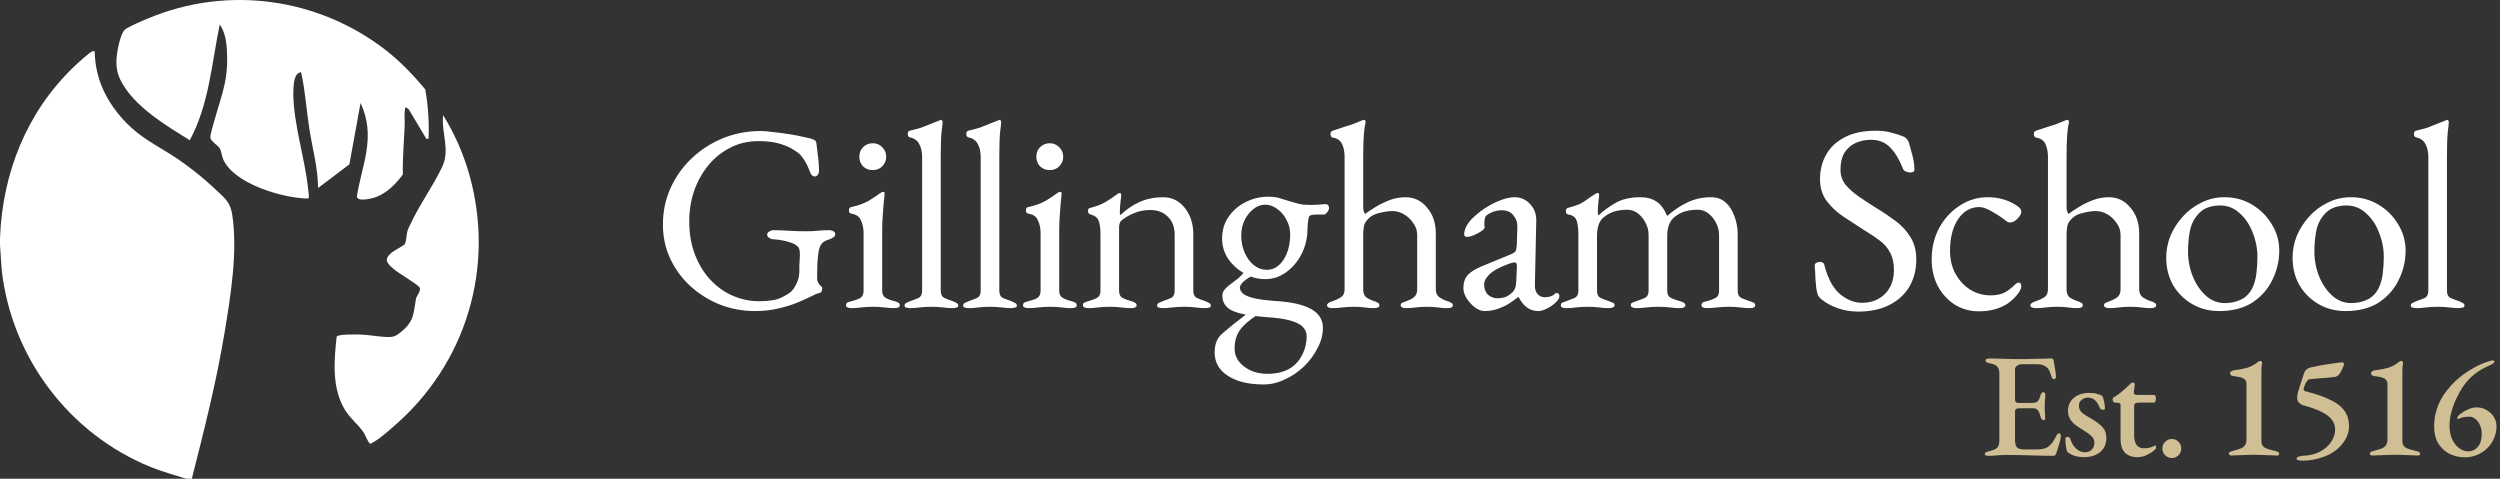 <svg width="423" height="81" viewBox="0 0 423 81" fill="none" xmlns="http://www.w3.org/2000/svg">
<rect x="0" y="0" width="423" height="81" fill="#333333" stroke="none"/>
<g clip-path="url(#clip0_439_2)">
<path d="M0.005 40.171C0.445 29.241 4.504 19.028 12.395 11.403C12.866 10.947 15.251 8.721 15.69 8.664C15.802 8.651 15.914 8.656 16.025 8.658C16.092 13.445 18.112 17.429 21.371 20.784C23.767 23.252 26.235 24.441 29.059 26.241C31.657 27.896 34.297 29.993 36.57 32.149C38.015 33.521 38.968 34.199 39.287 36.282C40.248 42.562 39.05 49.854 38.027 56.089C36.647 64.504 34.55 72.751 32.457 80.999H31.498C29.485 80.357 27.442 79.811 25.476 79.011C11.732 73.414 1.907 60.491 0.281 45.582L0.005 41.541C0.018 41.088 -0.012 40.625 0.005 40.171Z" fill="white"/>
<path d="M65.397 8.58C67.789 10.451 69.995 12.78 71.948 15.108C72.449 17.844 72.627 20.69 72.51 23.46L72.16 23.527L69.154 18.488L68.605 18.111C68.334 19.107 68.513 20.172 68.472 21.2C68.36 23.973 68.096 26.739 68.164 29.521C67.03 31.07 65.468 32.655 63.633 33.345C63.036 33.57 60.481 34.224 60.389 33.248C60.767 30.709 61.583 28.192 61.989 25.672C62.457 22.752 62.284 20.131 61.004 17.426L59.117 27.799L53.816 31.811C53.806 28.39 52.848 25.082 52.329 21.721C51.841 18.558 51.66 15.34 50.938 12.219C50.121 12.276 49.835 13.29 49.743 13.967C49.129 18.526 51.157 25.31 51.875 29.985C51.947 30.457 52.343 33.311 52.246 33.456C52.138 33.621 52.013 33.589 51.849 33.584C47.681 33.454 39.757 31.137 37.812 27.068C37.523 26.462 37.485 25.665 37.23 25.184C36.919 24.593 35.632 23.91 35.592 23.25C35.564 22.781 36.062 21.142 36.221 20.578C37.634 15.544 38.816 13.252 38.325 7.648C38.224 6.492 37.867 5.09 37.178 4.138C35.814 10.768 35.372 17.674 32.11 23.73C28.275 21.339 23.543 18.533 21.034 14.675C19.985 13.061 19.592 11.781 19.724 9.825C19.795 8.771 20.353 5.597 21.18 4.98C21.949 4.406 24.097 3.521 25.067 3.114C38.532 -2.536 53.951 -0.371 65.397 8.58Z" fill="white"/>
<path d="M66.602 72.148C65.36 73.215 64.144 74.355 62.666 75.091C62.335 75.028 61.789 73.571 61.544 73.2C60.637 71.823 59.181 70.758 58.278 69.206C56.143 65.543 56.513 61.032 56.962 56.981C57.078 56.507 60.432 56.586 61.011 56.607C62.436 56.657 63.984 56.967 65.387 57.022C66.635 57.071 67.045 56.851 67.983 56.06C70.14 54.245 69.932 52.992 70.389 50.521C70.47 50.082 71.27 49.254 71.007 48.67C70.778 48.166 67.425 46.226 66.687 45.584C65.545 44.593 64.839 43.969 66.213 42.779C66.673 42.38 68.311 41.571 68.476 41.308C68.772 40.838 68.773 39.644 68.941 39.067C69.031 38.753 69.26 38.345 69.405 38.024C70.916 34.706 73.278 31.492 74.818 28.233C76.201 25.308 74.652 22.508 74.971 19.483C76.869 22.537 78.357 25.883 79.353 29.347C83.88 45.105 78.908 61.578 66.603 72.148H66.602Z" fill="white"/>
</g>
<path d="M127.78 52.63C125.71 52.63 123.73 52.27 121.84 51.55C119.98 50.8 118.315 49.765 116.845 48.445C115.405 47.125 114.265 45.58 113.425 43.81C112.585 42.01 112.165 40.075 112.165 38.005C112.165 35.785 112.6 33.715 113.47 31.795C114.34 29.875 115.54 28.195 117.07 26.755C118.6 25.315 120.355 24.19 122.335 23.38C124.345 22.57 126.475 22.165 128.725 22.165C129.235 22.165 129.925 22.225 130.795 22.345C131.695 22.435 132.61 22.555 133.54 22.705C134.5 22.855 135.355 23.02 136.105 23.2C136.885 23.35 137.425 23.5 137.725 23.65C137.875 23.71 137.965 23.785 137.995 23.875C138.055 23.935 138.1 24.04 138.13 24.19C138.25 25.06 138.355 25.93 138.445 26.8C138.535 27.64 138.58 28.36 138.58 28.96C138.58 29.17 138.505 29.38 138.355 29.59C138.235 29.77 138.085 29.86 137.905 29.86C137.605 29.86 137.38 29.725 137.23 29.455C137.08 29.185 136.96 28.915 136.87 28.645C136.69 28.165 136.495 27.76 136.285 27.43C136.105 27.07 135.835 26.68 135.475 26.26C135.295 26.02 134.905 25.72 134.305 25.36C133.735 24.97 132.955 24.625 131.965 24.325C130.975 24.025 129.76 23.875 128.32 23.875C126.58 23.875 124.99 24.25 123.55 25C122.11 25.72 120.865 26.725 119.815 28.015C118.795 29.275 118 30.715 117.43 32.335C116.89 33.955 116.62 35.65 116.62 37.42C116.62 39.55 116.95 41.455 117.61 43.135C118.27 44.815 119.155 46.24 120.265 47.41C121.375 48.58 122.635 49.465 124.045 50.065C125.455 50.665 126.91 50.965 128.41 50.965C130.15 50.965 131.425 50.755 132.235 50.335C133.075 49.915 133.63 49.57 133.9 49.3C134.23 48.97 134.53 48.505 134.8 47.905C135.1 47.305 135.25 46.615 135.25 45.835C135.25 45.565 135.25 45.28 135.25 44.98C135.28 44.68 135.295 44.38 135.295 44.08C135.325 43.78 135.34 43.495 135.34 43.225C135.34 42.895 135.325 42.625 135.295 42.415C135.265 42.175 135.205 41.995 135.115 41.875C134.875 41.545 134.455 41.275 133.855 41.065C133.255 40.855 132.655 40.705 132.055 40.615C131.455 40.525 131.005 40.48 130.705 40.48C130.585 40.48 130.405 40.405 130.165 40.255C129.925 40.105 129.805 39.925 129.805 39.715C129.805 39.475 129.925 39.295 130.165 39.175C130.405 39.025 130.585 38.95 130.705 38.95C131.455 38.95 132.1 38.965 132.64 38.995C133.18 39.025 133.735 39.055 134.305 39.085C134.875 39.115 135.565 39.13 136.375 39.13C137.155 39.13 137.815 39.1 138.355 39.04C138.895 38.98 139.57 38.95 140.38 38.95C140.5 38.95 140.68 38.995 140.92 39.085C141.19 39.175 141.325 39.37 141.325 39.67C141.325 39.88 141.19 40.06 140.92 40.21C140.68 40.36 140.5 40.45 140.38 40.48C139.72 40.66 139.255 40.93 138.985 41.29C138.745 41.62 138.58 42.085 138.49 42.685C138.4 43.345 138.34 43.93 138.31 44.44C138.28 44.95 138.265 45.49 138.265 46.06V47.275C138.265 47.425 138.295 47.545 138.355 47.635C138.415 47.725 138.475 47.845 138.535 47.995C138.625 48.145 138.745 48.28 138.895 48.4C139.045 48.52 139.12 48.64 139.12 48.76C139.12 48.88 139.09 49.045 139.03 49.255C139 49.435 138.82 49.555 138.49 49.615C138.28 49.645 137.86 49.825 137.23 50.155C136.63 50.455 135.865 50.8 134.935 51.19C134.005 51.58 132.94 51.91 131.74 52.18C130.54 52.48 129.22 52.63 127.78 52.63ZM144.048 52.135C143.778 52.135 143.553 52.09 143.373 52C143.223 51.94 143.148 51.82 143.148 51.64C143.148 51.4 143.253 51.235 143.463 51.145C143.703 51.055 143.943 50.98 144.183 50.92C144.813 50.77 145.293 50.59 145.623 50.38C145.953 50.14 146.118 49.75 146.118 49.21V39.445C146.118 38.635 145.968 37.915 145.668 37.285C145.398 36.655 144.873 36.28 144.093 36.16C143.943 36.13 143.823 36.07 143.733 35.98C143.673 35.89 143.643 35.755 143.643 35.575C143.643 35.245 143.778 35.065 144.048 35.035C145.248 34.765 146.238 34.405 147.018 33.955C147.798 33.475 148.383 33.085 148.773 32.785C149.043 32.575 149.253 32.47 149.403 32.47C149.583 32.47 149.673 32.545 149.673 32.695C149.673 32.935 149.628 33.415 149.538 34.135C149.478 34.825 149.418 35.605 149.358 36.475C149.298 37.315 149.268 38.08 149.268 38.77V49.21C149.268 49.72 149.433 50.095 149.763 50.335C150.123 50.575 150.603 50.77 151.203 50.92C151.443 50.98 151.668 51.055 151.878 51.145C152.118 51.235 152.238 51.4 152.238 51.64C152.238 51.97 151.938 52.135 151.338 52.135C150.768 52.135 150.303 52.105 149.943 52.045C149.613 52.015 149.283 51.985 148.953 51.955C148.653 51.925 148.233 51.91 147.693 51.91C147.183 51.91 146.763 51.925 146.433 51.955C146.103 51.985 145.773 52.015 145.443 52.045C145.113 52.105 144.648 52.135 144.048 52.135ZM147.648 28.78C147.018 28.78 146.478 28.57 146.028 28.15C145.608 27.7 145.398 27.16 145.398 26.53C145.398 25.87 145.608 25.33 146.028 24.91C146.478 24.46 147.018 24.235 147.648 24.235C148.308 24.235 148.848 24.46 149.268 24.91C149.718 25.33 149.943 25.87 149.943 26.53C149.943 27.16 149.718 27.7 149.268 28.15C148.848 28.57 148.308 28.78 147.648 28.78ZM153.953 52.135C153.803 52.135 153.608 52.105 153.368 52.045C153.158 52.015 153.053 51.91 153.053 51.73C153.053 51.49 153.158 51.325 153.368 51.235C153.608 51.115 153.848 51.01 154.088 50.92C154.538 50.77 154.973 50.605 155.393 50.425C155.813 50.215 156.023 49.81 156.023 49.21V26.53C156.023 25.66 155.858 24.94 155.528 24.37C155.228 23.77 154.703 23.395 153.953 23.245C153.713 23.185 153.593 22.99 153.593 22.66C153.593 22.36 153.698 22.18 153.908 22.12C154.688 21.94 155.363 21.76 155.933 21.58C156.503 21.37 157.028 21.16 157.508 20.95C158.018 20.74 158.513 20.545 158.993 20.365C159.113 20.305 159.203 20.275 159.263 20.275C159.323 20.275 159.368 20.32 159.398 20.41C159.458 20.47 159.488 20.53 159.488 20.59C159.488 20.86 159.428 21.445 159.308 22.345C159.218 23.215 159.173 24.67 159.173 26.71V49.21C159.173 49.81 159.383 50.215 159.803 50.425C160.223 50.605 160.658 50.77 161.108 50.92C161.348 51.01 161.573 51.115 161.783 51.235C162.023 51.325 162.143 51.49 162.143 51.73C162.143 51.91 162.023 52.015 161.783 52.045C161.573 52.105 161.393 52.135 161.243 52.135C160.673 52.135 160.208 52.105 159.848 52.045C159.518 52.015 159.188 51.985 158.858 51.955C158.558 51.925 158.138 51.91 157.598 51.91C157.088 51.91 156.668 51.925 156.338 51.955C156.008 51.985 155.678 52.015 155.348 52.045C155.018 52.105 154.553 52.135 153.953 52.135ZM163.863 52.135C163.713 52.135 163.518 52.105 163.278 52.045C163.068 52.015 162.963 51.91 162.963 51.73C162.963 51.49 163.068 51.325 163.278 51.235C163.518 51.115 163.758 51.01 163.998 50.92C164.448 50.77 164.883 50.605 165.303 50.425C165.723 50.215 165.933 49.81 165.933 49.21V26.53C165.933 25.66 165.768 24.94 165.438 24.37C165.138 23.77 164.613 23.395 163.863 23.245C163.623 23.185 163.503 22.99 163.503 22.66C163.503 22.36 163.608 22.18 163.818 22.12C164.598 21.94 165.273 21.76 165.843 21.58C166.413 21.37 166.938 21.16 167.418 20.95C167.928 20.74 168.423 20.545 168.903 20.365C169.023 20.305 169.113 20.275 169.173 20.275C169.233 20.275 169.278 20.32 169.308 20.41C169.368 20.47 169.398 20.53 169.398 20.59C169.398 20.86 169.338 21.445 169.218 22.345C169.128 23.215 169.083 24.67 169.083 26.71V49.21C169.083 49.81 169.293 50.215 169.713 50.425C170.133 50.605 170.568 50.77 171.018 50.92C171.258 51.01 171.483 51.115 171.693 51.235C171.933 51.325 172.053 51.49 172.053 51.73C172.053 51.91 171.933 52.015 171.693 52.045C171.483 52.105 171.303 52.135 171.153 52.135C170.583 52.135 170.118 52.105 169.758 52.045C169.428 52.015 169.098 51.985 168.768 51.955C168.468 51.925 168.048 51.91 167.508 51.91C166.998 51.91 166.578 51.925 166.248 51.955C165.918 51.985 165.588 52.015 165.258 52.045C164.928 52.105 164.463 52.135 163.863 52.135ZM173.999 52.135C173.729 52.135 173.504 52.09 173.324 52C173.174 51.94 173.099 51.82 173.099 51.64C173.099 51.4 173.204 51.235 173.414 51.145C173.654 51.055 173.894 50.98 174.134 50.92C174.764 50.77 175.244 50.59 175.574 50.38C175.904 50.14 176.069 49.75 176.069 49.21V39.445C176.069 38.635 175.919 37.915 175.619 37.285C175.349 36.655 174.824 36.28 174.044 36.16C173.894 36.13 173.774 36.07 173.684 35.98C173.624 35.89 173.594 35.755 173.594 35.575C173.594 35.245 173.729 35.065 173.999 35.035C175.199 34.765 176.189 34.405 176.969 33.955C177.749 33.475 178.334 33.085 178.724 32.785C178.994 32.575 179.204 32.47 179.354 32.47C179.534 32.47 179.624 32.545 179.624 32.695C179.624 32.935 179.579 33.415 179.489 34.135C179.429 34.825 179.369 35.605 179.309 36.475C179.249 37.315 179.219 38.08 179.219 38.77V49.21C179.219 49.72 179.384 50.095 179.714 50.335C180.074 50.575 180.554 50.77 181.154 50.92C181.394 50.98 181.619 51.055 181.829 51.145C182.069 51.235 182.189 51.4 182.189 51.64C182.189 51.97 181.889 52.135 181.289 52.135C180.719 52.135 180.254 52.105 179.894 52.045C179.564 52.015 179.234 51.985 178.904 51.955C178.604 51.925 178.184 51.91 177.644 51.91C177.134 51.91 176.714 51.925 176.384 51.955C176.054 51.985 175.724 52.015 175.394 52.045C175.064 52.105 174.599 52.135 173.999 52.135ZM177.599 28.78C176.969 28.78 176.429 28.57 175.979 28.15C175.559 27.7 175.349 27.16 175.349 26.53C175.349 25.87 175.559 25.33 175.979 24.91C176.429 24.46 176.969 24.235 177.599 24.235C178.259 24.235 178.799 24.46 179.219 24.91C179.669 25.33 179.894 25.87 179.894 26.53C179.894 27.16 179.669 27.7 179.219 28.15C178.799 28.57 178.259 28.78 177.599 28.78ZM184.129 52.135C183.859 52.135 183.634 52.09 183.454 52C183.304 51.94 183.229 51.82 183.229 51.64C183.229 51.4 183.319 51.25 183.499 51.19C183.679 51.1 183.934 51.01 184.264 50.92C184.714 50.8 185.149 50.635 185.569 50.425C185.989 50.215 186.199 49.81 186.199 49.21V39.535C186.199 38.725 186.109 38.035 185.929 37.465C185.779 36.895 185.314 36.505 184.534 36.295C184.414 36.235 184.309 36.175 184.219 36.115C184.129 36.025 184.084 35.89 184.084 35.71C184.084 35.38 184.219 35.2 184.489 35.17C185.539 34.9 186.394 34.57 187.054 34.18C187.714 33.79 188.359 33.355 188.989 32.875C189.079 32.815 189.154 32.77 189.214 32.74C189.304 32.68 189.394 32.65 189.484 32.65C189.544 32.65 189.589 32.68 189.619 32.74C189.679 32.8 189.709 32.875 189.709 32.965C189.709 33.175 189.664 33.61 189.574 34.27C189.514 34.9 189.484 35.425 189.484 35.845C189.484 35.965 189.484 36.085 189.484 36.205C189.514 36.295 189.544 36.355 189.574 36.385C190.624 35.395 191.734 34.645 192.904 34.135C194.104 33.625 195.409 33.37 196.819 33.37C198.289 33.37 199.504 33.97 200.464 35.17C201.424 36.37 201.904 37.855 201.904 39.625V49.21C201.904 49.81 202.114 50.215 202.534 50.425C202.954 50.605 203.389 50.77 203.839 50.92C204.079 51.01 204.304 51.115 204.514 51.235C204.754 51.325 204.874 51.49 204.874 51.73C204.874 51.91 204.769 52.015 204.559 52.045C204.349 52.105 204.154 52.135 203.974 52.135C203.374 52.135 202.909 52.105 202.579 52.045C202.249 52.015 201.934 51.985 201.634 51.955C201.334 51.925 200.914 51.91 200.374 51.91C199.864 51.91 199.444 51.925 199.114 51.955C198.784 51.985 198.439 52.015 198.079 52.045C197.749 52.105 197.284 52.135 196.684 52.135C196.534 52.135 196.339 52.105 196.099 52.045C195.889 52.015 195.784 51.91 195.784 51.73C195.784 51.49 195.889 51.325 196.099 51.235C196.339 51.115 196.579 51.01 196.819 50.92C197.269 50.77 197.704 50.605 198.124 50.425C198.544 50.215 198.754 49.81 198.754 49.21V39.76C198.754 38.44 198.379 37.42 197.629 36.7C196.909 35.95 195.934 35.56 194.704 35.53C193.624 35.53 192.679 35.71 191.869 36.07C191.059 36.4 190.339 36.82 189.709 37.33C189.589 37.45 189.499 37.615 189.439 37.825C189.379 38.005 189.349 38.185 189.349 38.365V49.21C189.349 49.81 189.559 50.215 189.979 50.425C190.399 50.635 190.834 50.8 191.284 50.92C191.974 51.1 192.319 51.34 192.319 51.64C192.319 51.82 192.244 51.94 192.094 52C191.944 52.09 191.719 52.135 191.419 52.135C190.819 52.135 190.339 52.105 189.979 52.045C189.649 52.015 189.334 51.985 189.034 51.955C188.734 51.925 188.314 51.91 187.774 51.91C187.264 51.91 186.844 51.925 186.514 51.955C186.214 51.985 185.884 52.015 185.524 52.045C185.194 52.105 184.729 52.135 184.129 52.135ZM213.799 65.05C211.249 65.05 209.224 64.555 207.724 63.565C206.254 62.605 205.519 61.3 205.519 59.65C205.519 58.87 205.639 58.21 205.879 57.67C206.119 57.13 206.494 56.665 207.004 56.275C207.424 55.915 207.979 55.45 208.669 54.88C209.389 54.34 210.124 53.77 210.874 53.17L212.764 53.26C211.324 54.19 210.319 55.075 209.749 55.915C209.179 56.755 208.894 57.775 208.894 58.975C208.894 60.175 209.419 61.18 210.469 61.99C211.549 62.83 212.869 63.25 214.429 63.25C216.199 63.25 217.624 62.845 218.704 62.035C219.454 61.465 220.039 60.715 220.459 59.785C220.879 58.885 221.089 57.925 221.089 56.905C221.089 56.245 220.849 55.69 220.369 55.24C219.919 54.82 219.199 54.475 218.209 54.205C217.219 53.935 215.929 53.755 214.339 53.665C211.519 53.455 209.554 53.08 208.444 52.54C207.364 52 206.824 51.16 206.824 50.02C206.824 49.72 206.899 49.45 207.049 49.21C207.229 48.94 207.499 48.655 207.859 48.355C208.549 47.815 209.059 47.425 209.389 47.185C209.719 46.915 209.959 46.69 210.109 46.51C210.289 46.33 210.454 46.105 210.604 45.835L212.134 46.6C211.474 46.84 210.919 47.17 210.469 47.59C210.019 47.98 209.794 48.34 209.794 48.67C209.794 49.09 210.019 49.465 210.469 49.795C210.919 50.095 211.579 50.335 212.449 50.515C213.319 50.695 214.384 50.83 215.644 50.92C218.404 51.07 220.459 51.52 221.809 52.27C223.159 53.02 223.834 54.085 223.834 55.465C223.834 56.635 223.534 57.775 222.934 58.885C222.364 60.025 221.599 61.06 220.639 61.99C219.679 62.92 218.599 63.655 217.399 64.195C216.229 64.765 215.029 65.05 213.799 65.05ZM214.339 45.655C215.479 45.655 216.424 45.085 217.174 43.945C217.924 42.775 218.299 41.335 218.299 39.625C218.299 38.755 218.089 37.945 217.669 37.195C217.279 36.415 216.754 35.8 216.094 35.35C215.464 34.87 214.774 34.63 214.024 34.63C213.334 34.63 212.674 34.885 212.044 35.395C211.444 35.875 210.949 36.505 210.559 37.285C210.199 38.065 210.019 38.92 210.019 39.85C210.019 40.9 210.214 41.875 210.604 42.775C210.994 43.645 211.519 44.35 212.179 44.89C212.839 45.4 213.559 45.655 214.339 45.655ZM214.069 47.23C212.839 47.23 211.669 46.915 210.559 46.285C209.449 45.655 208.534 44.83 207.814 43.81C207.124 42.76 206.779 41.62 206.779 40.39C206.779 38.98 207.139 37.75 207.859 36.7C208.609 35.62 209.584 34.78 210.784 34.18C211.984 33.58 213.259 33.28 214.609 33.28C215.479 33.28 216.229 33.4 216.859 33.64C217.519 33.85 218.164 34.045 218.794 34.225C219.514 34.435 220.084 34.57 220.504 34.63C220.924 34.66 221.359 34.675 221.809 34.675C222.169 34.675 222.619 34.66 223.159 34.63C223.699 34.57 224.074 34.54 224.284 34.54C224.674 34.54 224.869 34.765 224.869 35.215C224.869 35.485 224.719 35.77 224.419 36.07C224.269 36.22 224.149 36.295 224.059 36.295H222.844C222.034 36.295 221.584 36.415 221.494 36.655C221.464 36.775 221.419 36.955 221.359 37.195C221.329 37.405 221.299 37.645 221.269 37.915C221.239 38.185 221.224 38.455 221.224 38.725C221.224 40.255 220.894 41.665 220.234 42.955C219.574 44.245 218.704 45.28 217.624 46.06C216.544 46.84 215.359 47.23 214.069 47.23ZM225.434 52.135C224.834 52.135 224.534 51.97 224.534 51.64C224.534 51.37 224.879 51.13 225.569 50.92C226.019 50.77 226.439 50.575 226.829 50.335C227.249 50.095 227.474 49.675 227.504 49.075V26.53C227.504 25.72 227.369 25.015 227.099 24.415C226.829 23.785 226.304 23.41 225.524 23.29C225.254 23.23 225.119 23.02 225.119 22.66C225.119 22.39 225.239 22.21 225.479 22.12C225.899 21.97 226.394 21.805 226.964 21.625C227.564 21.445 228.179 21.25 228.809 21.04C229.439 20.8 229.994 20.575 230.474 20.365C230.594 20.305 230.684 20.275 230.744 20.275C230.834 20.275 230.909 20.305 230.969 20.365C231.029 20.425 231.059 20.5 231.059 20.59C231.059 20.77 231.014 21.025 230.924 21.355C230.864 21.685 230.804 22.255 230.744 23.065C230.684 23.875 230.654 25.09 230.654 26.71V34.54C230.654 35.02 230.669 35.365 230.699 35.575C230.759 35.785 230.849 35.995 230.969 36.205C231.449 35.845 232.034 35.455 232.724 35.035C233.444 34.585 234.239 34.195 235.109 33.865C235.979 33.535 236.879 33.37 237.809 33.37C239.279 33.37 240.494 33.955 241.454 35.125C242.444 36.265 242.939 37.72 242.939 39.49V48.94C242.939 49.54 243.134 49.99 243.524 50.29C243.914 50.56 244.334 50.77 244.784 50.92C245.114 51.01 245.369 51.115 245.549 51.235C245.729 51.325 245.819 51.46 245.819 51.64C245.819 51.97 245.519 52.135 244.919 52.135C244.319 52.135 243.854 52.105 243.524 52.045C243.224 52.015 242.924 51.985 242.624 51.955C242.354 51.925 241.949 51.91 241.409 51.91C240.899 51.91 240.494 51.925 240.194 51.955C239.894 51.985 239.579 52.015 239.249 52.045C238.949 52.105 238.499 52.135 237.899 52.135C237.299 52.135 236.999 51.97 236.999 51.64C236.999 51.43 237.089 51.295 237.269 51.235C237.449 51.145 237.704 51.04 238.034 50.92C238.484 50.77 238.889 50.56 239.249 50.29C239.609 49.99 239.789 49.54 239.789 48.94V39.76C239.789 39.01 239.564 38.335 239.114 37.735C238.694 37.105 238.169 36.61 237.539 36.25C236.909 35.89 236.264 35.71 235.604 35.71C235.034 35.71 234.374 35.8 233.624 35.98C232.874 36.13 232.289 36.37 231.869 36.7C231.389 37.09 231.059 37.495 230.879 37.915C230.729 38.335 230.654 39.01 230.654 39.94V49.075C230.684 49.675 230.864 50.095 231.194 50.335C231.554 50.575 231.959 50.77 232.409 50.92C232.739 51.01 232.979 51.115 233.129 51.235C233.309 51.325 233.399 51.46 233.399 51.64C233.399 51.97 233.099 52.135 232.499 52.135C231.899 52.135 231.449 52.105 231.149 52.045C230.849 52.015 230.564 51.985 230.294 51.955C230.024 51.925 229.619 51.91 229.079 51.91C228.569 51.91 228.149 51.925 227.819 51.955C227.519 51.985 227.189 52.015 226.829 52.045C226.499 52.105 226.034 52.135 225.434 52.135ZM251.203 52.63C250.663 52.63 250.108 52.42 249.538 52C248.998 51.58 248.533 51.07 248.143 50.47C247.783 49.87 247.603 49.3 247.603 48.76C247.603 47.8 247.858 47.05 248.368 46.51C248.878 45.97 249.688 45.475 250.798 45.025L255.388 43.135C255.988 42.895 256.333 42.685 256.423 42.505C256.543 42.325 256.618 41.935 256.648 41.335L256.738 38.455C256.768 37.675 256.543 37 256.063 36.43C255.613 35.86 254.953 35.575 254.083 35.575C253.633 35.575 253.183 35.65 252.733 35.8C252.283 35.95 251.908 36.145 251.608 36.385C251.428 36.505 251.308 36.685 251.248 36.925C251.188 37.165 251.158 37.42 251.158 37.69C251.158 37.81 251.158 37.945 251.158 38.095C251.188 38.245 251.203 38.38 251.203 38.5C251.203 38.65 251.008 38.86 250.618 39.13C250.258 39.37 249.838 39.595 249.358 39.805C248.908 39.985 248.533 40.075 248.233 40.075C248.083 40.075 247.963 40.045 247.873 39.985C247.783 39.895 247.738 39.79 247.738 39.67C247.738 39.19 247.888 38.68 248.188 38.14C248.518 37.57 248.968 37.045 249.538 36.565C250.228 35.935 250.978 35.38 251.788 34.9C252.598 34.42 253.393 34.045 254.173 33.775C254.953 33.505 255.643 33.37 256.243 33.37C257.323 33.37 258.208 33.76 258.898 34.54C259.618 35.29 259.963 36.235 259.933 37.375L259.708 48.175C259.678 48.805 259.813 49.315 260.113 49.705C260.443 50.095 260.848 50.29 261.328 50.29C262.078 50.29 262.633 50.125 262.993 49.795C263.143 49.645 263.263 49.57 263.353 49.57C263.503 49.57 263.623 49.615 263.713 49.705C263.803 49.795 263.848 49.915 263.848 50.065C263.848 50.395 263.683 50.725 263.353 51.055C262.873 51.535 262.348 51.91 261.778 52.18C261.238 52.48 260.728 52.63 260.248 52.63C258.868 52.63 257.773 51.85 256.963 50.29H256.828C255.838 51.1 254.893 51.685 253.993 52.045C253.093 52.435 252.163 52.63 251.203 52.63ZM253.318 50.47C253.918 50.47 254.428 50.38 254.848 50.2C255.268 49.99 255.643 49.72 255.973 49.39C256.123 49.24 256.243 49.045 256.333 48.805C256.453 48.535 256.528 48.115 256.558 47.545L256.648 45.34C256.678 45.01 256.663 44.77 256.603 44.62C256.543 44.47 256.423 44.395 256.243 44.395C256.183 44.395 256.078 44.41 255.928 44.44C255.778 44.47 255.583 44.53 255.343 44.62C253.753 45.19 252.643 45.79 252.013 46.42C251.413 47.02 251.113 47.575 251.113 48.085C251.113 48.865 251.338 49.465 251.788 49.885C252.268 50.275 252.778 50.47 253.318 50.47ZM264.992 52.135C264.752 52.135 264.542 52.105 264.362 52.045C264.182 51.985 264.092 51.85 264.092 51.64C264.092 51.43 264.182 51.28 264.362 51.19C264.572 51.1 264.827 51.01 265.127 50.92C265.547 50.77 265.967 50.605 266.387 50.425C266.837 50.215 267.062 49.81 267.062 49.21V39.535C267.062 38.725 266.972 38.02 266.792 37.42C266.612 36.79 266.132 36.415 265.352 36.295C265.232 36.265 265.127 36.205 265.037 36.115C264.977 36.025 264.947 35.89 264.947 35.71C264.947 35.41 265.067 35.23 265.307 35.17C266.117 34.96 266.762 34.75 267.242 34.54C267.722 34.3 268.142 34.045 268.502 33.775C268.892 33.475 269.357 33.16 269.897 32.83C269.957 32.8 270.017 32.77 270.077 32.74C270.137 32.68 270.212 32.65 270.302 32.65C270.482 32.65 270.572 32.755 270.572 32.965C270.572 33.175 270.527 33.61 270.437 34.27C270.377 34.9 270.347 35.425 270.347 35.845C270.347 36.145 270.377 36.325 270.437 36.385H270.527C271.217 35.725 272.117 35.065 273.227 34.405C274.367 33.715 275.807 33.37 277.547 33.37C278.627 33.37 279.527 33.61 280.247 34.09C280.967 34.54 281.567 35.335 282.047 36.475H282.182C283.142 35.605 284.237 34.87 285.467 34.27C286.697 33.67 288.047 33.37 289.517 33.37C290.507 33.37 291.332 33.67 291.992 34.27C292.652 34.87 293.147 35.65 293.477 36.61C293.837 37.57 294.017 38.575 294.017 39.625V49.21C294.017 49.81 294.227 50.215 294.647 50.425C295.067 50.605 295.502 50.77 295.952 50.92C296.252 51.01 296.492 51.1 296.672 51.19C296.882 51.28 296.987 51.43 296.987 51.64C296.987 51.82 296.912 51.94 296.762 52C296.642 52.09 296.417 52.135 296.087 52.135C295.487 52.135 295.022 52.105 294.692 52.045C294.362 52.015 294.047 51.985 293.747 51.955C293.477 51.925 293.072 51.91 292.532 51.91C292.022 51.91 291.602 51.925 291.272 51.955C290.942 51.985 290.597 52.015 290.237 52.045C289.877 52.105 289.397 52.135 288.797 52.135C288.527 52.135 288.302 52.09 288.122 52C287.972 51.94 287.897 51.82 287.897 51.64C287.897 51.4 287.987 51.235 288.167 51.145C288.377 51.055 288.632 50.98 288.932 50.92C289.412 50.8 289.847 50.635 290.237 50.425C290.657 50.215 290.867 49.81 290.867 49.21V39.76C290.867 39.04 290.702 38.365 290.372 37.735C290.042 37.075 289.607 36.535 289.067 36.115C288.527 35.695 287.927 35.485 287.267 35.485C286.517 35.485 285.812 35.575 285.152 35.755C284.522 35.935 283.922 36.25 283.352 36.7C282.512 37.36 282.092 38.44 282.092 39.94V49.21C282.092 49.81 282.317 50.215 282.767 50.425C283.217 50.635 283.667 50.8 284.117 50.92C284.417 50.98 284.657 51.07 284.837 51.19C285.047 51.28 285.152 51.43 285.152 51.64C285.152 51.82 285.077 51.94 284.927 52C284.777 52.09 284.552 52.135 284.252 52.135C283.652 52.135 283.172 52.105 282.812 52.045C282.482 52.015 282.152 51.985 281.822 51.955C281.522 51.925 281.102 51.91 280.562 51.91C280.052 51.91 279.632 51.925 279.302 51.955C278.972 51.985 278.627 52.015 278.267 52.045C277.907 52.105 277.427 52.135 276.827 52.135C276.587 52.135 276.377 52.09 276.197 52C276.017 51.94 275.927 51.82 275.927 51.64C275.927 51.4 276.032 51.25 276.242 51.19C276.482 51.1 276.722 51.01 276.962 50.92C277.412 50.77 277.847 50.605 278.267 50.425C278.717 50.215 278.942 49.81 278.942 49.21V39.76C278.942 39.04 278.777 38.365 278.447 37.735C278.117 37.075 277.682 36.535 277.142 36.115C276.602 35.695 276.002 35.485 275.342 35.485C274.592 35.485 273.887 35.575 273.227 35.755C272.597 35.935 271.997 36.25 271.427 36.7C270.617 37.3 270.212 38.38 270.212 39.94V49.21C270.212 49.81 270.422 50.215 270.842 50.425C271.262 50.605 271.697 50.77 272.147 50.92C272.387 51.01 272.612 51.1 272.822 51.19C273.062 51.25 273.182 51.4 273.182 51.64C273.182 51.82 273.092 51.94 272.912 52C272.762 52.09 272.552 52.135 272.282 52.135C271.682 52.135 271.202 52.105 270.842 52.045C270.512 52.015 270.197 51.985 269.897 51.955C269.597 51.925 269.177 51.91 268.637 51.91C268.127 51.91 267.707 51.925 267.377 51.955C267.077 51.985 266.747 52.015 266.387 52.045C266.057 52.105 265.592 52.135 264.992 52.135ZM314.425 52.72C313.165 52.72 311.995 52.525 310.915 52.135C309.865 51.775 308.92 51.25 308.08 50.56C307.96 50.44 307.84 50.305 307.72 50.155C307.63 50.005 307.555 49.84 307.495 49.66C307.345 49.06 307.24 48.28 307.18 47.32C307.15 46.36 307.105 45.565 307.045 44.935C307.045 44.725 307.135 44.575 307.315 44.485C307.495 44.365 307.705 44.305 307.945 44.305C308.095 44.305 308.245 44.35 308.395 44.44C308.545 44.5 308.635 44.62 308.665 44.8C309.265 47.11 310.15 48.76 311.32 49.75C312.52 50.74 313.765 51.235 315.055 51.235C316.105 51.235 317.035 51.01 317.845 50.56C318.655 50.11 319.285 49.48 319.735 48.67C320.215 47.83 320.455 46.855 320.455 45.745C320.455 44.515 320.245 43.525 319.825 42.775C319.435 41.995 318.865 41.32 318.115 40.75C317.365 40.18 316.45 39.565 315.37 38.905C314.2 38.155 313.045 37.405 311.905 36.655C310.765 35.875 309.82 34.99 309.07 34C308.32 32.98 307.945 31.75 307.945 30.31C307.945 28.78 308.29 27.4 308.98 26.17C309.67 24.94 310.705 23.965 312.085 23.245C313.495 22.495 315.25 22.12 317.35 22.12C318.43 22.12 319.36 22.24 320.14 22.48C320.95 22.69 321.595 22.9 322.075 23.11C322.315 23.2 322.51 23.35 322.66 23.56C322.84 23.77 322.96 23.995 323.02 24.235C323.2 24.865 323.395 25.585 323.605 26.395C323.815 27.205 323.92 27.97 323.92 28.69C323.92 29.02 323.695 29.185 323.245 29.185C322.975 29.185 322.705 29.125 322.435 29.005C322.195 28.885 322.045 28.735 321.985 28.555C321.355 26.965 320.62 25.75 319.78 24.91C318.94 24.07 317.875 23.65 316.585 23.65C315.685 23.65 314.845 23.815 314.065 24.145C313.285 24.475 312.64 25.015 312.13 25.765C311.65 26.515 311.41 27.52 311.41 28.78C311.41 29.68 311.695 30.505 312.265 31.255C312.865 31.975 313.645 32.665 314.605 33.325C315.565 33.985 316.6 34.66 317.71 35.35C318.76 35.98 319.78 36.67 320.77 37.42C321.79 38.17 322.615 39.07 323.245 40.12C323.905 41.14 324.235 42.4 324.235 43.9C324.235 45.67 323.83 47.23 323.02 48.58C322.21 49.9 321.07 50.92 319.6 51.64C318.13 52.36 316.405 52.72 314.425 52.72ZM334.848 52.675C333.348 52.675 331.983 52.3 330.753 51.55C329.553 50.77 328.593 49.72 327.873 48.4C327.183 47.05 326.838 45.55 326.838 43.9C326.838 41.95 327.258 40.18 328.098 38.59C328.968 37 330.123 35.74 331.563 34.81C333.003 33.85 334.593 33.37 336.333 33.37C338.283 33.37 339.993 33.895 341.463 34.945C341.823 35.215 342.003 35.5 342.003 35.8C342.003 36.04 341.898 36.31 341.688 36.61C341.478 36.91 341.223 37.165 340.923 37.375C340.623 37.555 340.338 37.645 340.068 37.645C339.918 37.645 339.768 37.6 339.618 37.51C339.468 37.39 339.303 37.27 339.123 37.15C338.463 36.64 337.728 36.16 336.918 35.71C336.108 35.26 335.433 35.035 334.893 35.035C333.423 35.035 332.223 35.725 331.293 37.105C330.393 38.455 329.943 40.24 329.943 42.46C329.943 43.87 330.243 45.145 330.843 46.285C331.473 47.425 332.298 48.325 333.318 48.985C334.368 49.645 335.523 49.975 336.783 49.975C337.653 49.975 338.403 49.84 339.033 49.57C339.663 49.27 340.338 48.76 341.058 48.04C341.118 47.98 341.193 47.935 341.283 47.905C341.373 47.845 341.448 47.815 341.508 47.815C341.838 47.815 342.003 48.025 342.003 48.445C342.003 48.625 341.943 48.835 341.823 49.075C341.733 49.285 341.568 49.54 341.328 49.84C340.848 50.44 340.278 50.965 339.618 51.415C338.958 51.835 338.223 52.15 337.413 52.36C336.633 52.57 335.778 52.675 334.848 52.675ZM344.443 52.135C343.843 52.135 343.543 51.97 343.543 51.64C343.543 51.37 343.888 51.13 344.578 50.92C345.028 50.77 345.448 50.575 345.838 50.335C346.258 50.095 346.483 49.675 346.513 49.075V26.53C346.513 25.72 346.378 25.015 346.108 24.415C345.838 23.785 345.313 23.41 344.533 23.29C344.263 23.23 344.128 23.02 344.128 22.66C344.128 22.39 344.248 22.21 344.488 22.12C344.908 21.97 345.403 21.805 345.973 21.625C346.573 21.445 347.188 21.25 347.818 21.04C348.448 20.8 349.003 20.575 349.483 20.365C349.603 20.305 349.693 20.275 349.753 20.275C349.843 20.275 349.918 20.305 349.978 20.365C350.038 20.425 350.068 20.5 350.068 20.59C350.068 20.77 350.023 21.025 349.933 21.355C349.873 21.685 349.813 22.255 349.753 23.065C349.693 23.875 349.663 25.09 349.663 26.71V34.54C349.663 35.02 349.678 35.365 349.708 35.575C349.768 35.785 349.858 35.995 349.978 36.205C350.458 35.845 351.043 35.455 351.733 35.035C352.453 34.585 353.248 34.195 354.118 33.865C354.988 33.535 355.888 33.37 356.818 33.37C358.288 33.37 359.503 33.955 360.463 35.125C361.453 36.265 361.948 37.72 361.948 39.49V48.94C361.948 49.54 362.143 49.99 362.533 50.29C362.923 50.56 363.343 50.77 363.793 50.92C364.123 51.01 364.378 51.115 364.558 51.235C364.738 51.325 364.828 51.46 364.828 51.64C364.828 51.97 364.528 52.135 363.928 52.135C363.328 52.135 362.863 52.105 362.533 52.045C362.233 52.015 361.933 51.985 361.633 51.955C361.363 51.925 360.958 51.91 360.418 51.91C359.908 51.91 359.503 51.925 359.203 51.955C358.903 51.985 358.588 52.015 358.258 52.045C357.958 52.105 357.508 52.135 356.908 52.135C356.308 52.135 356.008 51.97 356.008 51.64C356.008 51.43 356.098 51.295 356.278 51.235C356.458 51.145 356.713 51.04 357.043 50.92C357.493 50.77 357.898 50.56 358.258 50.29C358.618 49.99 358.798 49.54 358.798 48.94V39.76C358.798 39.01 358.573 38.335 358.123 37.735C357.703 37.105 357.178 36.61 356.548 36.25C355.918 35.89 355.273 35.71 354.613 35.71C354.043 35.71 353.383 35.8 352.633 35.98C351.883 36.13 351.298 36.37 350.878 36.7C350.398 37.09 350.068 37.495 349.888 37.915C349.738 38.335 349.663 39.01 349.663 39.94V49.075C349.693 49.675 349.873 50.095 350.203 50.335C350.563 50.575 350.968 50.77 351.418 50.92C351.748 51.01 351.988 51.115 352.138 51.235C352.318 51.325 352.408 51.46 352.408 51.64C352.408 51.97 352.108 52.135 351.508 52.135C350.908 52.135 350.458 52.105 350.158 52.045C349.858 52.015 349.573 51.985 349.303 51.955C349.033 51.925 348.628 51.91 348.088 51.91C347.578 51.91 347.158 51.925 346.828 51.955C346.528 51.985 346.198 52.015 345.838 52.045C345.508 52.105 345.043 52.135 344.443 52.135ZM375.478 52.63C373.798 52.63 372.283 52.24 370.933 51.46C369.583 50.68 368.503 49.615 367.693 48.265C366.913 46.885 366.523 45.325 366.523 43.585C366.523 42.325 366.763 41.095 367.243 39.895C367.753 38.695 368.458 37.6 369.358 36.61C370.258 35.62 371.308 34.84 372.508 34.27C373.708 33.67 374.998 33.37 376.378 33.37C378.118 33.37 379.678 33.79 381.058 34.63C382.468 35.47 383.578 36.58 384.388 37.96C385.228 39.31 385.648 40.795 385.648 42.415C385.648 44.155 385.258 45.805 384.478 47.365C383.728 48.925 382.603 50.2 381.103 51.19C379.603 52.15 377.728 52.63 375.478 52.63ZM376.423 51.28C377.443 51.28 378.358 51.085 379.168 50.695C379.978 50.305 380.608 49.675 381.058 48.805C381.418 48.115 381.658 47.275 381.778 46.285C381.898 45.295 381.958 44.365 381.958 43.495C381.958 42.055 381.688 40.675 381.148 39.355C380.638 38.005 379.903 36.91 378.943 36.07C378.013 35.2 376.903 34.765 375.613 34.765C374.803 34.765 374.068 34.9 373.408 35.17C372.778 35.41 372.193 35.875 371.653 36.565C371.053 37.315 370.663 38.23 370.483 39.31C370.303 40.39 370.213 41.47 370.213 42.55C370.213 44.02 370.483 45.43 371.023 46.78C371.563 48.1 372.298 49.18 373.228 50.02C374.158 50.86 375.223 51.28 376.423 51.28ZM396.858 52.63C395.178 52.63 393.663 52.24 392.313 51.46C390.963 50.68 389.883 49.615 389.073 48.265C388.293 46.885 387.903 45.325 387.903 43.585C387.903 42.325 388.143 41.095 388.623 39.895C389.133 38.695 389.838 37.6 390.738 36.61C391.638 35.62 392.688 34.84 393.888 34.27C395.088 33.67 396.378 33.37 397.758 33.37C399.498 33.37 401.058 33.79 402.438 34.63C403.848 35.47 404.958 36.58 405.768 37.96C406.608 39.31 407.028 40.795 407.028 42.415C407.028 44.155 406.638 45.805 405.858 47.365C405.108 48.925 403.983 50.2 402.483 51.19C400.983 52.15 399.108 52.63 396.858 52.63ZM397.803 51.28C398.823 51.28 399.738 51.085 400.548 50.695C401.358 50.305 401.988 49.675 402.438 48.805C402.798 48.115 403.038 47.275 403.158 46.285C403.278 45.295 403.338 44.365 403.338 43.495C403.338 42.055 403.068 40.675 402.528 39.355C402.018 38.005 401.283 36.91 400.323 36.07C399.393 35.2 398.283 34.765 396.993 34.765C396.183 34.765 395.448 34.9 394.788 35.17C394.158 35.41 393.573 35.875 393.033 36.565C392.433 37.315 392.043 38.23 391.863 39.31C391.683 40.39 391.593 41.47 391.593 42.55C391.593 44.02 391.863 45.43 392.403 46.78C392.943 48.1 393.678 49.18 394.608 50.02C395.538 50.86 396.603 51.28 397.803 51.28ZM408.804 52.135C408.654 52.135 408.459 52.105 408.219 52.045C408.009 52.015 407.904 51.91 407.904 51.73C407.904 51.49 408.009 51.325 408.219 51.235C408.459 51.115 408.699 51.01 408.939 50.92C409.389 50.77 409.824 50.605 410.244 50.425C410.664 50.215 410.874 49.81 410.874 49.21V26.53C410.874 25.66 410.709 24.94 410.379 24.37C410.079 23.77 409.554 23.395 408.804 23.245C408.564 23.185 408.444 22.99 408.444 22.66C408.444 22.36 408.549 22.18 408.759 22.12C409.539 21.94 410.214 21.76 410.784 21.58C411.354 21.37 411.879 21.16 412.359 20.95C412.869 20.74 413.364 20.545 413.844 20.365C413.964 20.305 414.054 20.275 414.114 20.275C414.174 20.275 414.219 20.32 414.249 20.41C414.309 20.47 414.339 20.53 414.339 20.59C414.339 20.86 414.279 21.445 414.159 22.345C414.069 23.215 414.024 24.67 414.024 26.71V49.21C414.024 49.81 414.234 50.215 414.654 50.425C415.074 50.605 415.509 50.77 415.959 50.92C416.199 51.01 416.424 51.115 416.634 51.235C416.874 51.325 416.994 51.49 416.994 51.73C416.994 51.91 416.874 52.015 416.634 52.045C416.424 52.105 416.244 52.135 416.094 52.135C415.524 52.135 415.059 52.105 414.699 52.045C414.369 52.015 414.039 51.985 413.709 51.955C413.409 51.925 412.989 51.91 412.449 51.91C411.939 51.91 411.519 51.925 411.189 51.955C410.859 51.985 410.529 52.015 410.199 52.045C409.869 52.105 409.404 52.135 408.804 52.135Z" fill="white"/>
<path d="M336.466 77.125C336.266 77.125 336.107 77.1 335.991 77.05C335.874 77 335.816 76.925 335.816 76.825C335.816 76.608 336.057 76.45 336.541 76.35C337.157 76.217 337.599 76.033 337.866 75.8C338.149 75.55 338.291 75.133 338.291 74.55V63.25C338.291 62.683 338.174 62.275 337.941 62.025C337.707 61.775 337.282 61.592 336.666 61.475C336.416 61.425 336.232 61.358 336.116 61.275C335.999 61.192 335.941 61.092 335.941 60.975C335.941 60.875 335.999 60.8 336.116 60.75C336.232 60.683 336.391 60.65 336.591 60.65C337.141 60.65 337.632 60.658 338.066 60.675C338.516 60.692 338.949 60.708 339.366 60.725C339.799 60.742 340.266 60.75 340.766 60.75C341.432 60.75 342.132 60.75 342.866 60.75C343.616 60.733 344.291 60.717 344.891 60.7C345.457 60.7 345.924 60.692 346.291 60.675C346.674 60.642 346.899 60.625 346.966 60.625C347.066 60.625 347.166 60.65 347.266 60.7C347.382 60.733 347.449 60.808 347.466 60.925C347.549 61.442 347.632 61.95 347.716 62.45C347.816 62.933 347.866 63.358 347.866 63.725C347.866 63.892 347.824 64.008 347.741 64.075C347.674 64.125 347.599 64.15 347.516 64.15C347.432 64.15 347.366 64.125 347.316 64.075C347.266 64.025 347.216 63.95 347.166 63.85C347.049 63.517 346.941 63.217 346.841 62.95C346.741 62.667 346.624 62.458 346.491 62.325C346.274 62.092 346.024 61.917 345.741 61.8C345.457 61.683 345.141 61.625 344.791 61.625H341.991C341.774 61.625 341.541 61.708 341.291 61.875C341.057 62.025 340.941 62.242 340.941 62.525V67.625C340.941 67.792 340.991 67.925 341.091 68.025C341.191 68.125 341.307 68.175 341.441 68.175H343.816C344.299 68.175 344.632 68.067 344.816 67.85C344.999 67.633 345.149 67.3 345.266 66.85C345.382 66.517 345.541 66.35 345.741 66.35C345.824 66.35 345.899 66.392 345.966 66.475C346.032 66.542 346.066 66.65 346.066 66.8C346.066 66.9 346.057 67.067 346.041 67.3C346.024 67.533 346.007 67.775 345.991 68.025C345.974 68.275 345.966 68.475 345.966 68.625C345.966 68.808 345.966 69.033 345.966 69.3C345.982 69.55 345.999 69.8 346.016 70.05C346.032 70.3 346.041 70.483 346.041 70.6C346.057 70.75 346.041 70.875 345.991 70.975C345.957 71.058 345.899 71.1 345.816 71.1C345.549 71.1 345.349 70.858 345.216 70.375C345.116 69.942 344.974 69.617 344.791 69.4C344.624 69.183 344.374 69.075 344.041 69.075H341.716C341.449 69.075 341.249 69.117 341.116 69.2C340.999 69.283 340.941 69.458 340.941 69.725V74.5C340.941 75.083 341.066 75.492 341.316 75.725C341.566 75.942 341.949 76.05 342.466 76.05H344.441C344.907 76.05 345.316 76.017 345.666 75.95C346.016 75.883 346.316 75.758 346.566 75.575C346.849 75.375 347.099 75.117 347.316 74.8C347.532 74.483 347.757 74.092 347.991 73.625C348.057 73.525 348.124 73.45 348.191 73.4C348.257 73.333 348.332 73.308 348.416 73.325C348.516 73.325 348.582 73.367 348.616 73.45C348.666 73.517 348.691 73.608 348.691 73.725C348.691 73.908 348.649 74.183 348.566 74.55C348.482 74.917 348.374 75.3 348.241 75.7C348.124 76.1 348.016 76.442 347.916 76.725C347.866 76.842 347.807 76.933 347.741 77C347.674 77.083 347.591 77.125 347.491 77.125C346.891 77.125 346.266 77.117 345.616 77.1C344.966 77.083 344.299 77.067 343.616 77.05C342.932 77.033 342.249 77.017 341.566 77C340.882 76.983 340.207 76.975 339.541 76.975C339.191 76.975 338.857 76.983 338.541 77C338.224 77.033 337.899 77.058 337.566 77.075C337.249 77.108 336.882 77.125 336.466 77.125ZM352.55 77.35C352.016 77.35 351.508 77.275 351.025 77.125C350.558 76.975 350.15 76.758 349.8 76.475C349.683 76.258 349.6 75.917 349.55 75.45C349.5 74.983 349.475 74.558 349.475 74.175C349.475 74.008 349.6 73.925 349.85 73.925C349.95 73.925 350.033 73.95 350.1 74C350.183 74.033 350.233 74.083 350.25 74.15C350.5 74.933 350.85 75.525 351.3 75.925C351.75 76.325 352.241 76.525 352.775 76.525C353.241 76.525 353.625 76.375 353.925 76.075C354.225 75.758 354.375 75.383 354.375 74.95C354.375 74.5 354.216 74.125 353.9 73.825C353.583 73.508 353.1 73.15 352.45 72.75C351.916 72.433 351.458 72.125 351.075 71.825C350.691 71.508 350.4 71.167 350.2 70.8C350 70.417 349.9 69.983 349.9 69.5C349.9 68.917 350.041 68.4 350.325 67.95C350.625 67.5 351.041 67.142 351.575 66.875C352.108 66.608 352.75 66.475 353.5 66.475C354.033 66.475 354.483 66.533 354.85 66.65C355.233 66.75 355.508 66.858 355.675 66.975C355.808 67.158 355.916 67.458 356 67.875C356.1 68.292 356.15 68.708 356.15 69.125C356.15 69.258 356.041 69.325 355.825 69.325C355.725 69.325 355.616 69.3 355.5 69.25C355.4 69.2 355.333 69.133 355.3 69.05C355.083 68.467 354.808 68.025 354.475 67.725C354.158 67.425 353.766 67.275 353.3 67.275C352.9 67.275 352.541 67.4 352.225 67.65C351.908 67.883 351.75 68.225 351.75 68.675C351.75 69.058 351.883 69.4 352.15 69.7C352.433 69.983 352.875 70.292 353.475 70.625C354.475 71.175 355.208 71.7 355.675 72.2C356.158 72.683 356.4 73.333 356.4 74.15C356.4 75.117 356.05 75.892 355.35 76.475C354.666 77.058 353.733 77.35 352.55 77.35ZM361.648 77.35C360.731 77.35 360.023 77.092 359.523 76.575C359.04 76.058 358.798 75.3 358.798 74.3V68.5C358.798 68.367 358.74 68.275 358.623 68.225C358.523 68.158 358.315 68.125 357.998 68.125H357.798C357.698 68.125 357.615 68.058 357.548 67.925C357.481 67.775 357.448 67.633 357.448 67.5C357.448 67.467 357.465 67.425 357.498 67.375C357.548 67.308 357.59 67.267 357.623 67.25C357.973 67.033 358.315 66.8 358.648 66.55C358.998 66.283 359.315 66.017 359.598 65.75C359.898 65.483 360.148 65.25 360.348 65.05C360.448 64.967 360.531 64.892 360.598 64.825C360.665 64.758 360.748 64.725 360.848 64.725C360.948 64.725 361.031 64.75 361.098 64.8C361.181 64.85 361.215 64.95 361.198 65.1L361.048 66.325C361.031 66.525 361.073 66.658 361.173 66.725C361.29 66.792 361.448 66.825 361.648 66.825H364.548C364.598 66.825 364.648 66.883 364.698 67C364.748 67.117 364.773 67.233 364.773 67.35C364.773 67.533 364.748 67.708 364.698 67.875C364.648 68.042 364.59 68.125 364.523 68.125H362.098C361.681 68.125 361.406 68.167 361.273 68.25C361.156 68.333 361.098 68.525 361.098 68.825V73.675C361.098 74.375 361.24 74.917 361.523 75.3C361.806 75.667 362.206 75.85 362.723 75.85C363.206 75.85 363.573 75.808 363.823 75.725C364.073 75.642 364.298 75.542 364.498 75.425C364.548 75.392 364.59 75.375 364.623 75.375C364.706 75.375 364.756 75.417 364.773 75.5C364.806 75.583 364.823 75.675 364.823 75.775C364.823 75.875 364.673 76.05 364.373 76.3C364.073 76.55 363.681 76.783 363.198 77C362.715 77.233 362.198 77.35 361.648 77.35ZM367.472 77.5C367.039 77.5 366.664 77.342 366.347 77.025C366.03 76.708 365.872 76.333 365.872 75.9C365.872 75.433 366.03 75.05 366.347 74.75C366.664 74.433 367.039 74.275 367.472 74.275C367.922 74.275 368.297 74.433 368.597 74.75C368.914 75.05 369.072 75.433 369.072 75.9C369.072 76.333 368.914 76.708 368.597 77.025C368.297 77.342 367.922 77.5 367.472 77.5ZM377.502 77.075C377.402 77.075 377.311 77.042 377.227 76.975C377.161 76.908 377.127 76.833 377.127 76.75C377.127 76.567 377.261 76.442 377.527 76.375C378.094 76.208 378.569 76.067 378.952 75.95C379.336 75.817 379.619 75.633 379.802 75.4C380.002 75.15 380.102 74.8 380.102 74.35V64.975C380.102 64.642 380.002 64.383 379.802 64.2C379.602 64.017 379.336 63.892 379.002 63.825C378.686 63.742 378.344 63.683 377.977 63.65C377.827 63.633 377.677 63.592 377.527 63.525C377.394 63.442 377.327 63.325 377.327 63.175C377.327 63.025 377.394 62.908 377.527 62.825C377.661 62.725 377.819 62.667 378.002 62.65C378.836 62.55 379.577 62.408 380.227 62.225C380.894 62.025 381.552 61.658 382.202 61.125C382.219 61.108 382.244 61.1 382.277 61.1C382.311 61.083 382.344 61.075 382.377 61.075C382.477 61.075 382.561 61.1 382.627 61.15C382.711 61.2 382.752 61.258 382.752 61.325C382.719 61.558 382.686 61.817 382.652 62.1C382.636 62.383 382.627 62.717 382.627 63.1V74.575C382.627 74.958 382.711 75.258 382.877 75.475C383.061 75.675 383.336 75.842 383.702 75.975C384.086 76.092 384.586 76.225 385.202 76.375C385.319 76.408 385.419 76.458 385.502 76.525C385.586 76.575 385.627 76.658 385.627 76.775C385.627 76.975 385.511 77.075 385.277 77.075C384.844 77.075 384.402 77.058 383.952 77.025C383.519 77.008 383.086 76.992 382.652 76.975C382.236 76.958 381.819 76.95 381.402 76.95C380.986 76.95 380.561 76.958 380.127 76.975C379.694 76.992 379.252 77.008 378.802 77.025C378.369 77.058 377.936 77.075 377.502 77.075ZM389.604 77.95C389.404 77.95 389.179 77.925 388.929 77.875C388.696 77.842 388.579 77.758 388.579 77.625C388.579 77.475 388.688 77.358 388.904 77.275C389.138 77.192 389.346 77.142 389.529 77.125C390.729 77.092 391.746 76.85 392.579 76.4C393.413 75.95 394.038 75.392 394.454 74.725C394.888 74.058 395.104 73.383 395.104 72.7C395.104 72.067 394.921 71.508 394.554 71.025C394.188 70.525 393.596 70.075 392.779 69.675C391.979 69.275 390.896 68.892 389.529 68.525C389.213 68.342 388.988 68.158 388.854 67.975C388.738 67.792 388.679 67.575 388.679 67.325C388.679 67.092 388.721 66.792 388.804 66.425C388.904 66.058 389.021 65.675 389.154 65.275C389.288 64.858 389.413 64.467 389.529 64.1C389.663 63.717 389.763 63.417 389.829 63.2C389.929 62.9 390.071 62.675 390.254 62.525C390.438 62.358 390.663 62.242 390.929 62.175C391.279 62.092 391.679 62.008 392.129 61.925C392.596 61.825 393.071 61.742 393.554 61.675C394.054 61.592 394.538 61.517 395.004 61.45C395.471 61.383 395.888 61.333 396.254 61.3C396.388 61.283 396.488 61.325 396.554 61.425C396.621 61.525 396.629 61.642 396.579 61.775C396.529 61.942 396.454 62.125 396.354 62.325C396.254 62.508 396.163 62.692 396.079 62.875C395.963 63.142 395.804 63.358 395.604 63.525C395.421 63.675 395.196 63.767 394.929 63.8C394.629 63.833 394.271 63.867 393.854 63.9C393.438 63.933 393.021 63.967 392.604 64C392.188 64.033 391.804 64.067 391.454 64.1C391.121 64.117 390.871 64.142 390.704 64.175C390.588 64.192 390.454 64.308 390.304 64.525C390.171 64.742 390.054 64.975 389.954 65.225C389.854 65.475 389.796 65.658 389.779 65.775C389.763 65.892 389.779 65.983 389.829 66.05C389.879 66.117 389.963 66.167 390.079 66.2C391.013 66.433 391.854 66.683 392.604 66.95C393.354 67.217 394.013 67.5 394.579 67.8C395.563 68.3 396.288 68.9 396.754 69.6C397.221 70.3 397.454 71.133 397.454 72.1C397.454 73.033 397.171 73.908 396.604 74.725C396.054 75.542 395.313 76.217 394.379 76.75C393.979 76.967 393.521 77.167 393.004 77.35C392.488 77.533 391.946 77.675 391.379 77.775C390.813 77.892 390.221 77.95 389.604 77.95ZM401.356 77.075C401.256 77.075 401.164 77.042 401.081 76.975C401.014 76.908 400.981 76.833 400.981 76.75C400.981 76.567 401.114 76.442 401.381 76.375C401.948 76.208 402.423 76.067 402.806 75.95C403.189 75.817 403.473 75.633 403.656 75.4C403.856 75.15 403.956 74.8 403.956 74.35V64.975C403.956 64.642 403.856 64.383 403.656 64.2C403.456 64.017 403.189 63.892 402.856 63.825C402.539 63.742 402.198 63.683 401.831 63.65C401.681 63.633 401.531 63.592 401.381 63.525C401.248 63.442 401.181 63.325 401.181 63.175C401.181 63.025 401.248 62.908 401.381 62.825C401.514 62.725 401.673 62.667 401.856 62.65C402.689 62.55 403.431 62.408 404.081 62.225C404.748 62.025 405.406 61.658 406.056 61.125C406.073 61.108 406.098 61.1 406.131 61.1C406.164 61.083 406.198 61.075 406.231 61.075C406.331 61.075 406.414 61.1 406.481 61.15C406.564 61.2 406.606 61.258 406.606 61.325C406.573 61.558 406.539 61.817 406.506 62.1C406.489 62.383 406.481 62.717 406.481 63.1V74.575C406.481 74.958 406.564 75.258 406.731 75.475C406.914 75.675 407.189 75.842 407.556 75.975C407.939 76.092 408.439 76.225 409.056 76.375C409.173 76.408 409.273 76.458 409.356 76.525C409.439 76.575 409.481 76.658 409.481 76.775C409.481 76.975 409.364 77.075 409.131 77.075C408.698 77.075 408.256 77.058 407.806 77.025C407.373 77.008 406.939 76.992 406.506 76.975C406.089 76.958 405.673 76.95 405.256 76.95C404.839 76.95 404.414 76.958 403.981 76.975C403.548 76.992 403.106 77.008 402.656 77.025C402.223 77.058 401.789 77.075 401.356 77.075ZM417.058 77.375C416.091 77.375 415.216 77.175 414.433 76.775C413.649 76.375 413.024 75.792 412.558 75.025C412.091 74.242 411.858 73.292 411.858 72.175C411.858 71.242 411.966 70.4 412.183 69.65C412.399 68.883 412.666 68.208 412.983 67.625C413.316 67.025 413.649 66.517 413.983 66.1C414.316 65.683 414.599 65.35 414.833 65.1C415.233 64.667 415.749 64.192 416.383 63.675C417.033 63.158 417.783 62.667 418.633 62.2C419.483 61.717 420.399 61.333 421.383 61.05C421.566 60.983 421.733 60.967 421.883 61C422.033 61.033 422.091 61.092 422.058 61.175C422.024 61.325 421.933 61.45 421.783 61.55C421.633 61.633 421.483 61.708 421.333 61.775C420.283 62.225 419.383 62.75 418.633 63.35C417.899 63.95 417.233 64.692 416.633 65.575C416.383 65.975 416.083 66.517 415.733 67.2C415.383 67.883 415.083 68.65 414.833 69.5C414.583 70.35 414.458 71.217 414.458 72.1C414.474 73.017 414.641 73.792 414.958 74.425C415.274 75.058 415.674 75.542 416.158 75.875C416.641 76.208 417.124 76.375 417.608 76.375C418.224 76.392 418.758 76.15 419.208 75.65C419.674 75.15 419.908 74.392 419.908 73.375C419.908 72.858 419.816 72.392 419.633 71.975C419.449 71.542 419.199 71.192 418.883 70.925C418.566 70.642 418.208 70.5 417.808 70.5C417.458 70.5 417.149 70.525 416.883 70.575C416.633 70.608 416.391 70.683 416.158 70.8C415.958 70.9 415.833 70.9 415.783 70.8C415.749 70.683 415.791 70.55 415.908 70.4C416.024 70.283 416.124 70.183 416.208 70.1C416.308 70.017 416.424 69.933 416.558 69.85C416.758 69.683 417.108 69.492 417.608 69.275C418.108 69.042 418.583 68.925 419.033 68.925C419.633 68.925 420.183 69.067 420.683 69.35C421.199 69.633 421.616 70.017 421.933 70.5C422.249 70.983 422.408 71.542 422.408 72.175C422.408 72.908 422.258 73.592 421.958 74.225C421.674 74.858 421.283 75.417 420.783 75.9C420.283 76.367 419.708 76.733 419.058 77C418.424 77.25 417.758 77.375 417.058 77.375Z" fill="#D0BE94"/>
<defs>
<clipPath id="clip0_439_2">
<rect width="81" height="81" fill="white"/>
</clipPath>
</defs>
</svg>